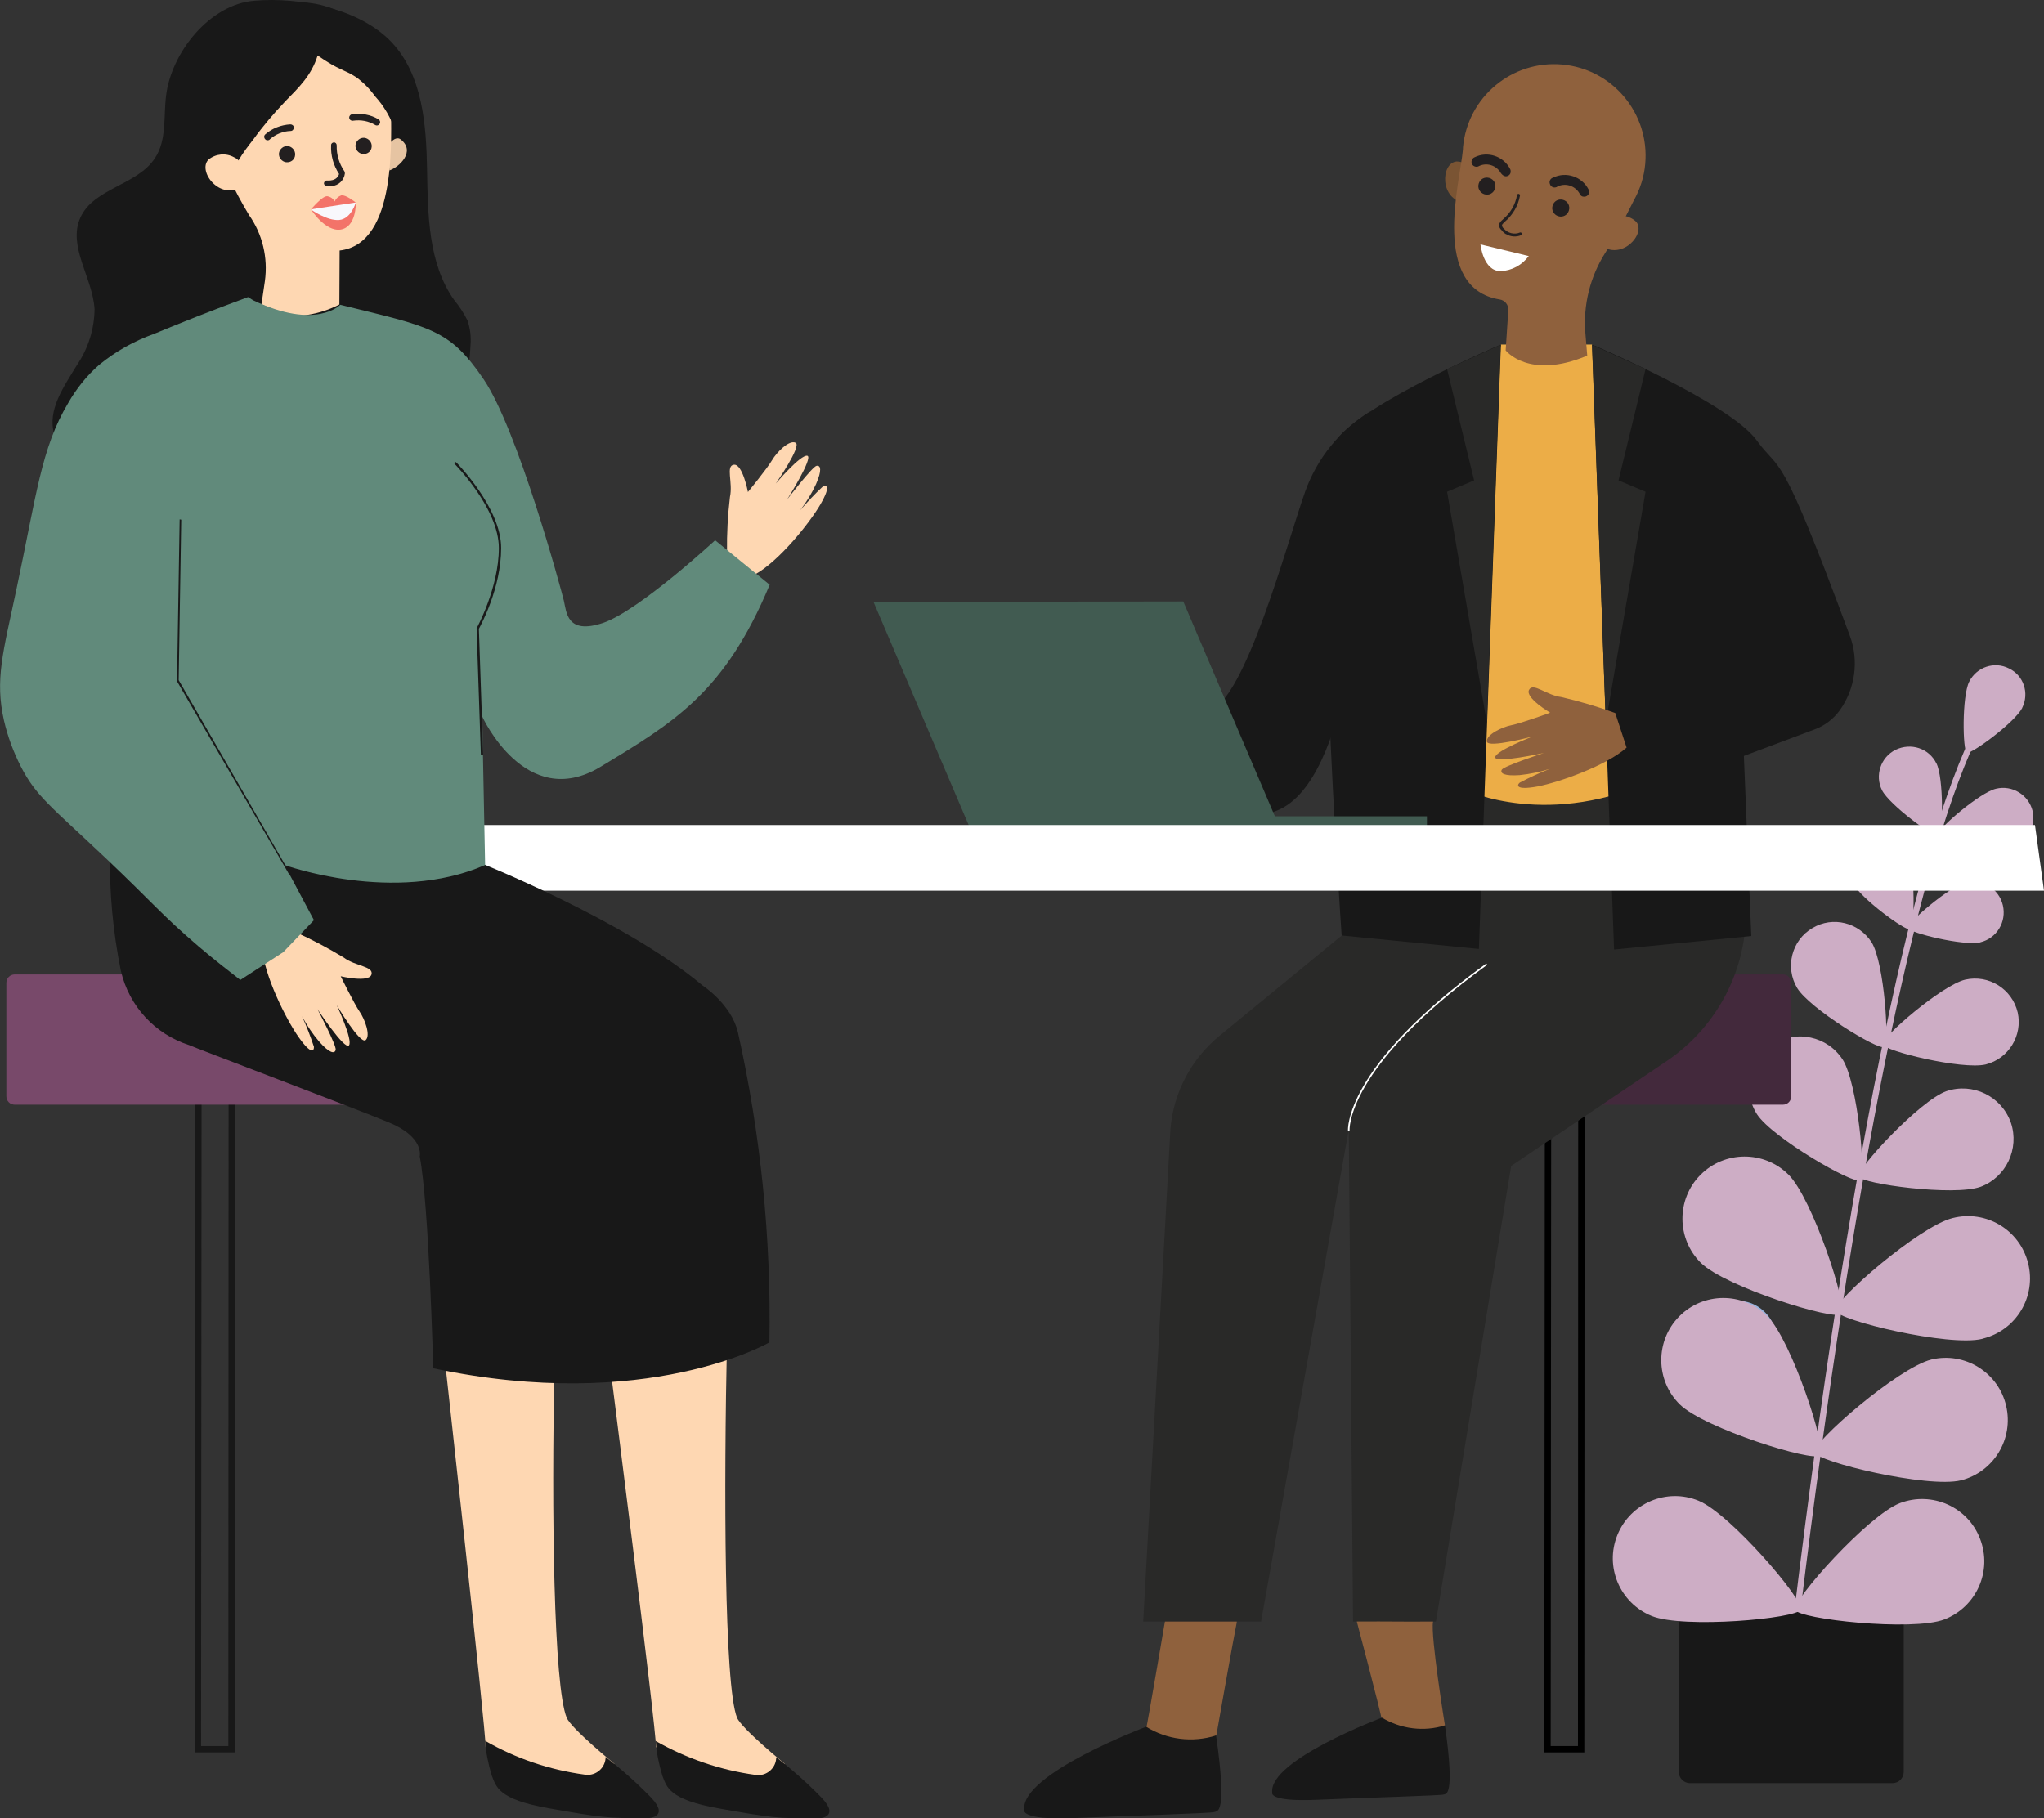 <?xml version="1.0" encoding="UTF-8"?><svg xmlns="http://www.w3.org/2000/svg" viewBox="0 0 321.44 286.01"><rect x="0" y="0" width="321.44" height="286.01" fill="#333333" stroke="none"/><defs><style>.d{fill:#fff;}.e{fill:#618a7b;}.f{fill:#78496a;}.g{stroke:#000;}.g,.h,.i{fill:none;stroke-miterlimit:10;}.j{fill:#f8f8fc;}.k{fill:#e6c4a2;}.l{fill:#97b3de;}.m{fill:#43293c;}.n{fill:#cdadc5;}.o{fill:#181818;}.h{stroke:#181818;}.p{fill:#7a5433;}.q{fill:#292928;}.r{fill:#101230;}.s{fill:#8f613d;}.t{fill:#ecad47;}.u{fill:#415b51;}.v{fill:#f37369;}.w{fill:#191919;}.i{stroke:#fff;stroke-width:.25px;}.x{fill:#231f20;}.y{fill:#fed7b2;}</style></defs><g id="a"/><g id="b"><g id="c"><g><path class="h" d="M31.2,170.76l-.08,104.37h5.29l.04-104.37h-5.25Z"/><path class="p" d="M232.53,29.15c.12-.5,.04-1.04-.21-1.5-.54-1.33-1.83-2.21-3.25-2.25-2.5,.21-2.75,6.08,1.42,6.54-.04,.04,1.37-.13,2.04-2.79"/><path class="y" d="M114.33,86.85c-.04-2.92,.12-5.79,.46-8.67,.5-2.29-.71-4.92,.62-5.08,1.37-.17,2.21,4.29,2.21,4.29,0,0,3.04-3.71,3.79-5s2.71-3.25,3.71-2.75-3.12,6.42-3.12,6.42c0,0,3.92-4.62,4.96-4.37,1,.25-3.17,6.87-3.17,6.87,0,0,3.96-5.17,4.62-5.29,.67-.12,.87,.71-.08,2.87-.67,1.46-1.5,2.83-2.5,4.12,1.12-1.29,2.29-2.54,3.54-3.71,.5-.29,1.42-.29-.33,2.75-1.75,3.04-6.62,9.04-10.29,11.04l-4.42-3.5Z"/><path class="s" d="M212.86,253.09s4.54,17.17,4.42,17.37c-.12,.21,1.08,2.04,1.08,2.04l4.62,.83,4.25-1.96s-2.29-14.12-1.87-16.29-12.5-2-12.5-2"/><path class="o" d="M227.24,271.38c-3.33,1.04-6.92,.58-9.92-1.21,0,0-17.79,6.67-17.25,11.75,0,0-.75,1.5,6.96,1.17s19.67-.67,20-.83c.33-.17,1.83,.62,.21-10.87"/><path class="s" d="M183.61,252.63s-3.25,19.08-3.37,19.29,1.21,2.29,1.21,2.29l5.12,.92,4.71-2.17s2.71-15.37,3.21-17.75c.46-2.42-10.87-2.58-10.87-2.58"/><path class="o" d="M191.24,272.97c-3.71,1.17-7.71,.67-11-1.37,0,0-19.75,7.42-19.17,13.04,0,0-.83,1.67,7.71,1.33,8.54-.37,21.87-.75,22.21-.96,.37-.21,2.08,.71,.25-12.04"/><path class="o" d="M297.63,280.47h-31.87c-.96,0-1.75-.79-1.75-1.75h0v-26.21h35.37v26.21c0,.96-.79,1.75-1.75,1.75h0"/><path class="l" d="M268.44,206.97c-2.08,2.67-4.12,13.67-3.37,14.29,.75,.58,10.92-4.12,13-6.79,2.08-2.67,1.58-6.5-1.08-8.58-2.62-2.08-6.5-1.58-8.54,1.08h0"/><path class="l" d="M259.03,252.3c3.29,.79,14.17-1.92,14.37-2.87s-8.29-8.25-11.54-9.04c-3.29-.79-6.58,1.21-7.37,4.5-.79,3.29,1.21,6.58,4.5,7.37,0,0,0,.04,.04,.04"/><path class="n" d="M282.73,253.55h-.08c-.25-.04-.46-.25-.42-.54,8.25-67.87,18.04-116.45,27.54-136.83,.21-.46,.37-.79,.42-.96,.08-.25,.37-.37,.62-.29,.25,.08,.37,.33,.29,.58-.08,.21-.21,.54-.46,1.04-9.46,20.29-19.21,68.79-27.46,136.53-.04,.25-.25,.42-.46,.46"/><path class="n" d="M318.02,111.35c-1.17,2.29-8.04,7.33-8.71,7.04s-.79-8.87,.37-11.17,3.96-3.25,6.25-2.08c2.29,1.08,3.25,3.87,2.08,6.21h0"/><path class="n" d="M304.52,120.06c1.17,2.33,1.04,11.08,.37,11.42s-7.71-4.83-8.92-7.17c-1.17-2.33-.21-5.21,2.12-6.37,2.42-1.17,5.25-.25,6.42,2.12"/><path class="n" d="M316.11,133.31c-2.54,.62-11.04-1.46-11.21-2.21s6.46-6.46,9-7.04c2.54-.62,5.12,.96,5.75,3.5,.58,2.58-1,5.12-3.54,5.75"/><path class="n" d="M289.77,166.64c2.37,3.71,3.75,18.33,2.71,19s-13.75-6.67-16.17-10.37c-2.37-3.71-1.25-8.67,2.46-11.04,3.71-2.29,8.62-1.25,11,2.42"/><path class="n" d="M311.44,186.68c-4.17,1.5-18.71-.46-19.12-1.62-.42-1.17,9.58-11.92,13.75-13.42,4.17-1.42,8.71,.79,10.17,4.96,1.37,4.08-.75,8.58-4.79,10.08"/><path class="n" d="M281.23,184.72c3.83,3.79,9.42,20.87,8.33,21.96s-18.21-4.25-22.08-8.04c-3.83-3.79-3.87-10-.08-13.83s10-3.87,13.83-.08h0"/><path class="n" d="M311.73,210.59c-5.25,1.29-22.71-2.92-23.08-4.42s13.17-13.29,18.42-14.58c5.25-1.33,10.54,1.83,11.87,7.08,1.33,5.25-1.83,10.54-7.08,11.87,0,0-.04,0-.12,.04"/><path class="n" d="M277.9,206.97c3.83,3.79,9.42,20.87,8.33,21.96-1.08,1.08-18.21-4.25-22.08-8.04-3.83-3.79-3.87-10-.08-13.83,3.79-3.83,9.96-3.87,13.83-.08h0"/><path class="n" d="M308.4,232.84c-5.25,1.29-22.71-2.92-23.08-4.42s13.17-13.29,18.42-14.58c5.25-1.25,10.54,2.04,11.75,7.29,1.21,5.17-1.92,10.37-7.08,11.71"/><path class="n" d="M267.11,236.05c5,2.04,16.67,15.71,16.08,17.12-.58,1.42-18.46,3.04-23.46,1-5-2.04-7.42-7.75-5.37-12.75,2.04-5,7.75-7.42,12.75-5.37-.04,0,0,0,0,0"/><path class="n" d="M305.77,254.72c-5.04,1.92-22.87-.04-23.46-1.5-.54-1.46,11.42-14.83,16.46-16.79,5.04-1.92,10.71,.58,12.62,5.62,1.96,5.08-.58,10.71-5.62,12.67"/><path class="n" d="M300.02,134.56c1.21,2.37,1.08,11.29,.37,11.62-.67,.33-7.83-4.92-9.04-7.29s-.21-5.29,2.17-6.5c2.37-1.21,5.29-.25,6.5,2.17h0"/><path class="n" d="M311.44,148.22c-2.58,.62-11.21-1.5-11.42-2.25-.17-.75,6.54-6.54,9.12-7.17,2.58-.62,5.21,.96,5.83,3.58,.62,2.62-.96,5.21-3.54,5.83"/><path class="n" d="M294.36,148.26c1.96,3.25,2.83,15.83,1.92,16.42-.92,.54-11.71-6.04-13.67-9.29-1.92-3.25-.87-7.5,2.42-9.42,3.21-1.92,7.33-.87,9.33,2.29"/><path class="n" d="M312.27,167.43c-3.71,.87-15.96-2.12-16.21-3.17-.25-1.04,9.29-9.29,13-10.17,3.71-.83,7.37,1.46,8.25,5.17,.79,3.62-1.42,7.25-5.04,8.17"/><rect class="r" x="255.9" y="134.18" width="5.25" height="24.46"/><path class="m" d="M214.53,173.76h65.83c.75,0,1.33-.58,1.33-1.33h0v-17.83c0-.75-.58-1.33-1.33-1.33h-65.83c-.75,0-1.33,.58-1.33,1.33h0v17.83c0,.75,.62,1.33,1.33,1.33h0"/><path class="g" d="M243.44,173.76l-.08,101.37h5.29l.04-101.37h-5.25Z"/><path class="q" d="M179.78,255.05h18.54l13.71-76.95,.08-.25,.67,77.2c7.21-.04,5.75,.04,13.04,0l11.83-71.66,24.46-16.5c8-5.42,12.71-14.5,12.46-24.17l-.29-11.21-21.25-6.17-.12-.04-8.12-2.33-3.42-1-.79-.25-3.75-1.08-3.17-.92-3.17-.92-3.17-.92-17.21,13.17,.96,16.08h-.04l-19.25,15.79c-4.42,3.62-7.21,8.87-7.71,14.58l-4.29,77.54Z"/><path class="t" d="M250.36,54.19h-14.33l-5.54,24v46.08s13.17,6.37,30.46-1.96l-5.04-53.91-5.54-14.21Z"/><path class="o" d="M250.36,54.19s21.62,9.17,25.87,15.04c3.92,5.42,3.37,.25,14.67,30.75,1.46,3.92,.87,8.33-1.58,11.75-1,1.37-2.37,2.42-3.96,3l-11.12,4.17,1.17,28.33-21.58,2.12-3.46-95.16Z"/><path class="o" d="M236.03,54.19s-21.62,9.17-25.87,15.04c-4.25,5.87,.83,77.91,.83,77.91l21.58,2.12,3.46-95.08Z"/><path class="q" d="M258.78,58.06l-4.25,17.5,4.25,1.79-6.25,36.29-2.17-59.41,8.42,3.83Z"/><path class="o" d="M215.45,64.73c-4.75,2.92-8.33,7.37-10.21,12.62-3.04,8.71-9.37,32.5-15.08,34.54-4.54,1.62-28.87,7.17-28.87,7.17l-5.25,10.04s20.75,0,42.37-1.08c13.29-.67,15.29-35.37,15.29-35.37l1.75-27.92Z"/><path class="q" d="M227.57,58.06l4.25,17.5-4.25,1.79,6.25,36.29,2.17-59.41-8.42,3.83Z"/><path class="s" d="M253.99,112.14c-2.75-1-5.58-1.83-8.46-2.5-2.37-.29-4.46-2.37-5.08-1.12s3.33,3.58,3.33,3.58c0,0-4.58,1.67-6.08,1.96s-4,1.5-3.87,2.58,7.17-.79,7.17-.79c0,0-5.75,2.21-5.87,3.25-.08,1.04,7.67-.67,7.67-.67,0,0-6.25,2.04-6.62,2.62-.33,.58,.37,1.04,2.79,.87,1.62-.17,3.25-.5,4.79-1-1.62,.62-3.21,1.37-4.75,2.17-.46,.37-.75,1.25,2.75,.62,3.5-.67,10.87-3.29,14.04-6.12l-1.79-5.46Z"/><path class="s" d="M230.03,23.73h0c.04-.17,.04-.37,.04-.54,.71-7.92,7.71-13.75,15.62-13.04s13.75,7.71,13.04,15.62c-.17,2-.79,3.96-1.79,5.75-1.62,3.21-3.04,6-4.5,8.25-2.37,3.75-3.5,8.21-3.12,12.67l.29,3.5c-9.21,3.87-12.83-.83-12.83-.83l.42-6.33c.04-.83-.54-1.54-1.33-1.67h0c-10.92-1.75-6.29-18.46-5.83-23.37"/><path class="x" d="M244.11,32.6c.08-.75,.71-1.29,1.46-1.21s1.29,.71,1.21,1.46c-.08,.75-.71,1.29-1.46,1.21h0c-.75-.08-1.29-.75-1.21-1.46h0"/><path class="x" d="M232.49,29.15c.08-.75,.71-1.29,1.46-1.21s1.29,.71,1.21,1.46c-.08,.75-.71,1.29-1.46,1.21h0c-.75-.08-1.29-.75-1.21-1.46h0"/><path class="x" d="M249.07,30.94c.42,.04,.83-.29,.83-.71,0-.12,0-.29-.08-.42-1.04-2.04-3.54-2.87-5.58-1.87-.42,.12-.67,.58-.5,1,.12,.42,.58,.67,1,.5h.04l.04-.04c1.29-.71,2.87-.21,3.58,1.04h0c.13,.33,.38,.5,.67,.5"/><path class="x" d="M236.74,27.73c.42,.04,.83-.29,.83-.71,0-.12,0-.29-.08-.42-1.04-2.04-3.54-2.87-5.58-1.87-.42,.17-.58,.62-.46,1,.17,.42,.62,.58,1,.46,1.29-.71,2.87-.21,3.58,1.04h0c.21,.29,.46,.46,.71,.5"/><path class="s" d="M252.19,35.1c.29-.46,.71-.75,1.21-.92,1.33-.54,2.87-.29,3.92,.71,1.58,1.92-2.37,6.25-5.67,3.62,0,.04-.87-1.04,.54-3.42"/><path class="x" d="M236.82,36.81c.75,.46,1.67,.5,2.42,.17,.12-.08,.12-.21,.04-.33-.04-.08-.17-.12-.25-.08-.87,.37-1.92,.12-2.54-.62-.17-.12-.25-.29-.29-.5,0-.17,.21-.33,.5-.62,1.21-1.04,2.04-2.46,2.33-4.04,.04-.12-.04-.25-.17-.29-.12-.04-.25,.04-.29,.17h0c-.25,1.5-1.04,2.83-2.17,3.79-.37,.33-.62,.58-.67,.92,0,.33,.17,.62,.42,.83,.17,.25,.42,.46,.67,.62"/><path class="d" d="M240.4,40.27l-7.58-1.83s.42,4.21,3.17,4.21c1.79-.08,3.37-.96,4.42-2.37"/><path class="u" d="M137.37,94.68l48.71-.08,15.33,35.96-48.71,.08-15.33-35.96Z"/><rect class="u" x="191.82" y="128.39" width="32.58" height="2.17"/><path class="d" d="M321.44,140.1H38.12v-10.33H320.02l1.42,10.33"/><path class="f" d="M2.33,173.76H68.16c.75,0,1.33-.58,1.33-1.33h0v-17.83c0-.75-.58-1.33-1.33-1.33H2.33c-.75,0-1.33,.58-1.33,1.33H1v17.83c0,.75,.58,1.33,1.33,1.33"/><path class="x" d="M51,157.22c3.21,.08,6.42,.08,9.62,.08,1.58,0,3.17-.04,4.75-.08,.79,0,1.62-.04,2.42-.04,.33,0,.71,0,1.04-.04,.42-.04,.75-.25,.96-.62,.33-.58,.5-1.25,.5-1.96,.04-.75,0-1.5-.04-2.25l-.08-4.75-.21-9.58c0-.75,.04-1.67-.71-2.08-.33-.17-.67-.25-1-.21-.46,0-.92,0-1.37-.04l-5.37-.08c-.29,0-.5,.25-.5,.54,0,.25,.21,.46,.5,.5l4.54,.08c.75,0,1.5,0,2.25,.04,.17,0,.42,0,.54,.17s.08,.5,.08,.71l.17,9.08c.04,1.5,.04,3.04,.08,4.54,0,.75,.04,1.5,.04,2.25,.04,.62,0,1.25-.08,1.87-.04,.25-.17,.5-.33,.71-.04,.04-.12,.04-.21,.04h-.62c-.75,.04-1.5,.04-2.29,.04-1.5,.04-3.04,.04-4.54,.08-3.42,.04-6.79,0-10.21-.04-.29,0-.5,.25-.5,.54,.13,.29,.33,.5,.58,.5"/><path class="y" d="M69.83,212.76s6.58,59.33,6.54,62.04l14.46,7.42,5.79-4.79s-6.79-5.54-7.5-7.25c-2.04-5-2.42-32.29-1.92-55.41,.5-23.12-.79-5.17-.79-5.17l-16.58,3.17Z"/><path class="y" d="M95.74,213.22s7.5,58.87,7.42,61.58l14.46,7.42,5.79-4.79s-6.79-5.54-7.5-7.25c-2.04-5-2.08-36.37-1.58-59.5,.5-23.12-9.33-2.17-9.33-2.17l-9.25,4.71Z"/><path class="o" d="M75.04,135.52s23.25,9.21,35.46,19.5c0,0,4.5,2.92,5.54,7.33,3.58,16,5.25,32.37,4.96,48.79,0,0-19.25,11.21-52.87,4.08,0,0-.67-25.75-2.12-33.33,0,0,.75-3.04-4.83-5.33-5.62-2.33-30.75-11.83-31.42-12.17-5.37-1.71-9.46-6.12-10.75-11.67-1.25-6.17-1.83-12.42-1.71-18.71l57.75,1.5Z"/><path class="y" d="M46.33,146.56c2.67,1.17,5.21,2.54,7.71,4.04,1.87,1.42,4.79,1.37,4.37,2.71-.42,1.29-4.83,.25-4.83,.25,0,0,2.12,4.33,2.96,5.54s1.79,3.79,.96,4.5c-.87,.71-4.54-5.5-4.54-5.5,0,0,2.58,5.5,1.92,6.33-.67,.79-4.96-5.71-4.96-5.71,0,0,3.04,5.75,2.87,6.42-.17,.67-1,.5-2.58-1.29-1.04-1.21-1.96-2.58-2.71-4,.71,1.54,1.33,3.17,1.87,4.79,.04,.58-.33,1.42-2.37-1.46-2.04-2.87-5.46-9.79-5.75-13.96l5.08-2.67Z"/><path class="o" d="M26.12,15.02c-.42,3.33,.12,6.96-1.71,9.79-2.75,4.33-9.71,4.75-11.79,9.46-2,4.5,1.96,9.42,2.25,14.37-.04,3.12-1,6.17-2.75,8.75-2.04,3.37-4.75,7.12-3.58,10.92,.54,1.5,1.46,2.83,2.71,3.83,3.42,2.83,7.67,4.54,12.12,4.79,4.42,.25,8.87-.12,13.17-1.12,3.87-.67,7.67-1.83,11.29-3.42,1.92-1.04,3.92-1.92,6-2.62,5.33-1.46,11.33,.87,16.33-1.5,2.29-4.29,3.62-9.04,3.83-13.92,.12-1.33-.04-2.67-.46-3.92-.58-1.17-1.29-2.25-2.12-3.25-4.08-5.79-4.12-13.42-4.25-20.5-.12-7.08-.71-14.83-5.54-20C56.58,1.31,47.12-.48,40.04,.11c-7.08,.54-13.12,8.21-13.92,14.92"/><path class="k" d="M60.91,22.98s1.21-1.79,2.12-1.04c2.37,1.87-.21,4.33-1.79,4.87l-.33-3.83Z"/><path class="y" d="M45.91,1.15c-8.04,.5-14.17,7.46-13.67,15.5,.12,1.71,.5,3.42,1.21,4.96,1.46,4.25,3.37,8.33,5.71,12.21,2.12,3,3,6.71,2.5,10.37l-.54,3.67c1.96,.96,4.08,1.54,6.29,1.79,2.08-.21,4.08-.79,5.96-1.75l.04-8.5c9.21-1.04,8.04-18.04,8.08-23.04h0v-.58c.04-8.08-6.5-14.62-14.58-14.67-.33,0-.67,.04-1,.04"/><path class="o" d="M44.79,16.02c-1.75,1.83-3.42,3.79-4.92,5.87-1.67,2.12-3.37,4.42-3.75,7.08-2.25-1.96-4.04-4.42-5.12-7.21-.62-1.21-1.08-2.54-1.33-3.92-.12-1.96,.08-3.92,.71-5.79,.42-2.5,1.46-4.87,2.96-6.87,1.17-1.21,2.54-2.17,4.08-2.83C40.95,.65,44.91,.02,48.83,.48c3.92,.5,7.46,2.54,9.87,5.71,2.96,4.08,3.25,9.42,3.46,14.42-.67-2.04-1.75-3.92-3.21-5.5-.79-1.12-1.79-2.12-2.92-2.96-2-1.29-2.58-1-6.08-3.42-.96,3.12-2.92,5-5.17,7.29"/><path class="y" d="M37.91,25.77c-.25-.46-.62-.83-1.12-1.04-1.29-.71-2.87-.54-4,.37-1.79,1.79,1.79,6.58,5.37,4.21-.04-.04,1-1.04-.25-3.54"/><path class="x" d="M58.45,23.1c.08-.71-.46-1.33-1.12-1.42-.71-.08-1.33,.46-1.42,1.12-.08,.71,.46,1.33,1.12,1.42h0c.75,.08,1.37-.42,1.42-1.12"/><path class="x" d="M46.41,24.4c.08-.71-.46-1.33-1.12-1.42-.71-.08-1.33,.46-1.42,1.12-.08,.71,.46,1.33,1.12,1.42h0c.75,.08,1.37-.42,1.42-1.12"/><path class="x" d="M42.12,22.06c-.29,.04-.54-.21-.58-.5,0-.17,.04-.29,.17-.42,1.08-.96,2.5-1.5,3.96-1.58,.29,0,.54,.21,.54,.5s-.21,.54-.5,.54c-1.21,.04-2.33,.5-3.25,1.29-.08,.12-.21,.17-.33,.17"/><path class="x" d="M55.2,18.94c-.25-.12-.37-.46-.21-.71,.08-.12,.21-.25,.37-.25,1.46-.21,2.92,.04,4.17,.79,.25,.17,.33,.46,.17,.71s-.46,.33-.71,.17h0c-1.04-.62-2.25-.83-3.42-.67-.12,.04-.25,0-.37-.04"/><path class="x" d="M52.16,29.27c1.08-.08,1.96-.92,2.08-2,0-.12-.04-.21-.08-.33-.83-1.21-1.25-2.62-1.21-4.08,0-.25-.17-.46-.42-.46s-.46,.17-.46,.42h0c-.08,1.62,.37,3.21,1.25,4.54-.08,.33-.46,1.12-1.87,1.04-.25-.04-.46,.17-.5,.37-.04,.25,.17,.46,.37,.5h.04c.25,.08,.5,.04,.79,0"/><path class="v" d="M55.95,31.85s-1.62-1.29-2.29-1.12c-.46,.17-.83,.5-1.04,.96-.21-.46-.67-.75-1.17-.83-.79-.04-2.54,2.08-2.54,2.08,0,0,2.21,3.54,4.67,3.17,2.46-.42,2.37-4.08,2.37-4.08v-.17Z"/><path class="j" d="M55.95,31.85l-7.08,1.08s2.54,1.83,4.46,1.67c1.92-.17,2.62-2.75,2.62-2.75"/><path class="e" d="M39,46.73c-5.62,2.08-10.58,4.04-14.79,5.79-3.12,1.12-6.04,2.75-8.62,4.87-1.96,1.71-3.58,3.75-4.87,6-4.25,7.12-4.96,14.37-8.17,29.46-2.08,9.79-3.37,14.08-1.92,20.5,.58,2.5,1.46,4.87,2.62,7.17,2.46,4.79,4.67,6.21,13.42,14.5,7.71,7.33,8.54,8.67,14.5,13.79,2.62,2.25,5.04,4.08,6.62,5.33l6.75-4.37,4.83-5.04-4.62-8.67s17.21,6.25,31.54,0l-.46-23.37s6.79,15,18.54,7.96c11.71-7.08,19.58-11.71,26.67-28.67l-8.58-7s-11.92,11.04-17.62,13c-5.75,1.92-5.75-1.75-6.17-3.5-.42-1.75-7.25-26.92-12.62-34.83s-8.29-8.21-22.54-11.71c0,0-3.79,4.04-13.71-.71l-.79-.5Z"/><path class="o" d="M76.29,273.8c.12,1.83,.5,3.67,1.04,5.46,.71,1.75,.92,3.75,9,5.17,8.08,1.42,9.04,1.58,15.58,1.54,0,0,3.42-.08,.54-3.17-2.25-2.33-4.67-4.46-7.21-6.46,0,1.58-1.29,2.83-2.83,2.83-.17,0-.29,0-.46-.04-5.54-.75-10.83-2.54-15.67-5.33"/><path class="o" d="M103.12,273.84c.12,1.83,.5,3.67,1.04,5.46,.71,1.75,.92,3.75,9,5.17,8.08,1.42,9.04,1.58,15.58,1.54,0,0,3.42-.08,.54-3.17-2.25-2.33-4.67-4.46-7.21-6.46,0,1.58-1.29,2.83-2.83,2.83-.17,0-.29,0-.46-.04-5.5-.75-10.83-2.58-15.67-5.33"/><path class="w" d="M75.79,118.82c-.09,0-.17-.07-.17-.17l-.67-19.77s0-.06,.02-.09c.04-.06,3.48-6.37,3.48-12.59s-6.88-13.15-6.95-13.22c-.07-.07-.07-.18,0-.25,.07-.07,.18-.07,.25,0,.07,.07,7.06,7.13,7.06,13.46s-3.2,12.14-3.5,12.72l.67,19.72c0,.1-.07,.18-.17,.18h0Z"/><polygon class="w" points="45.52 137.62 27.82 107.13 27.84 107.03 28.25 81.69 28.5 81.74 28.1 106.98 45.62 137.39 45.52 137.62"/><path class="i" d="M212.11,177.85s-.79-9.88,21.7-26.2"/></g></g></g></svg>